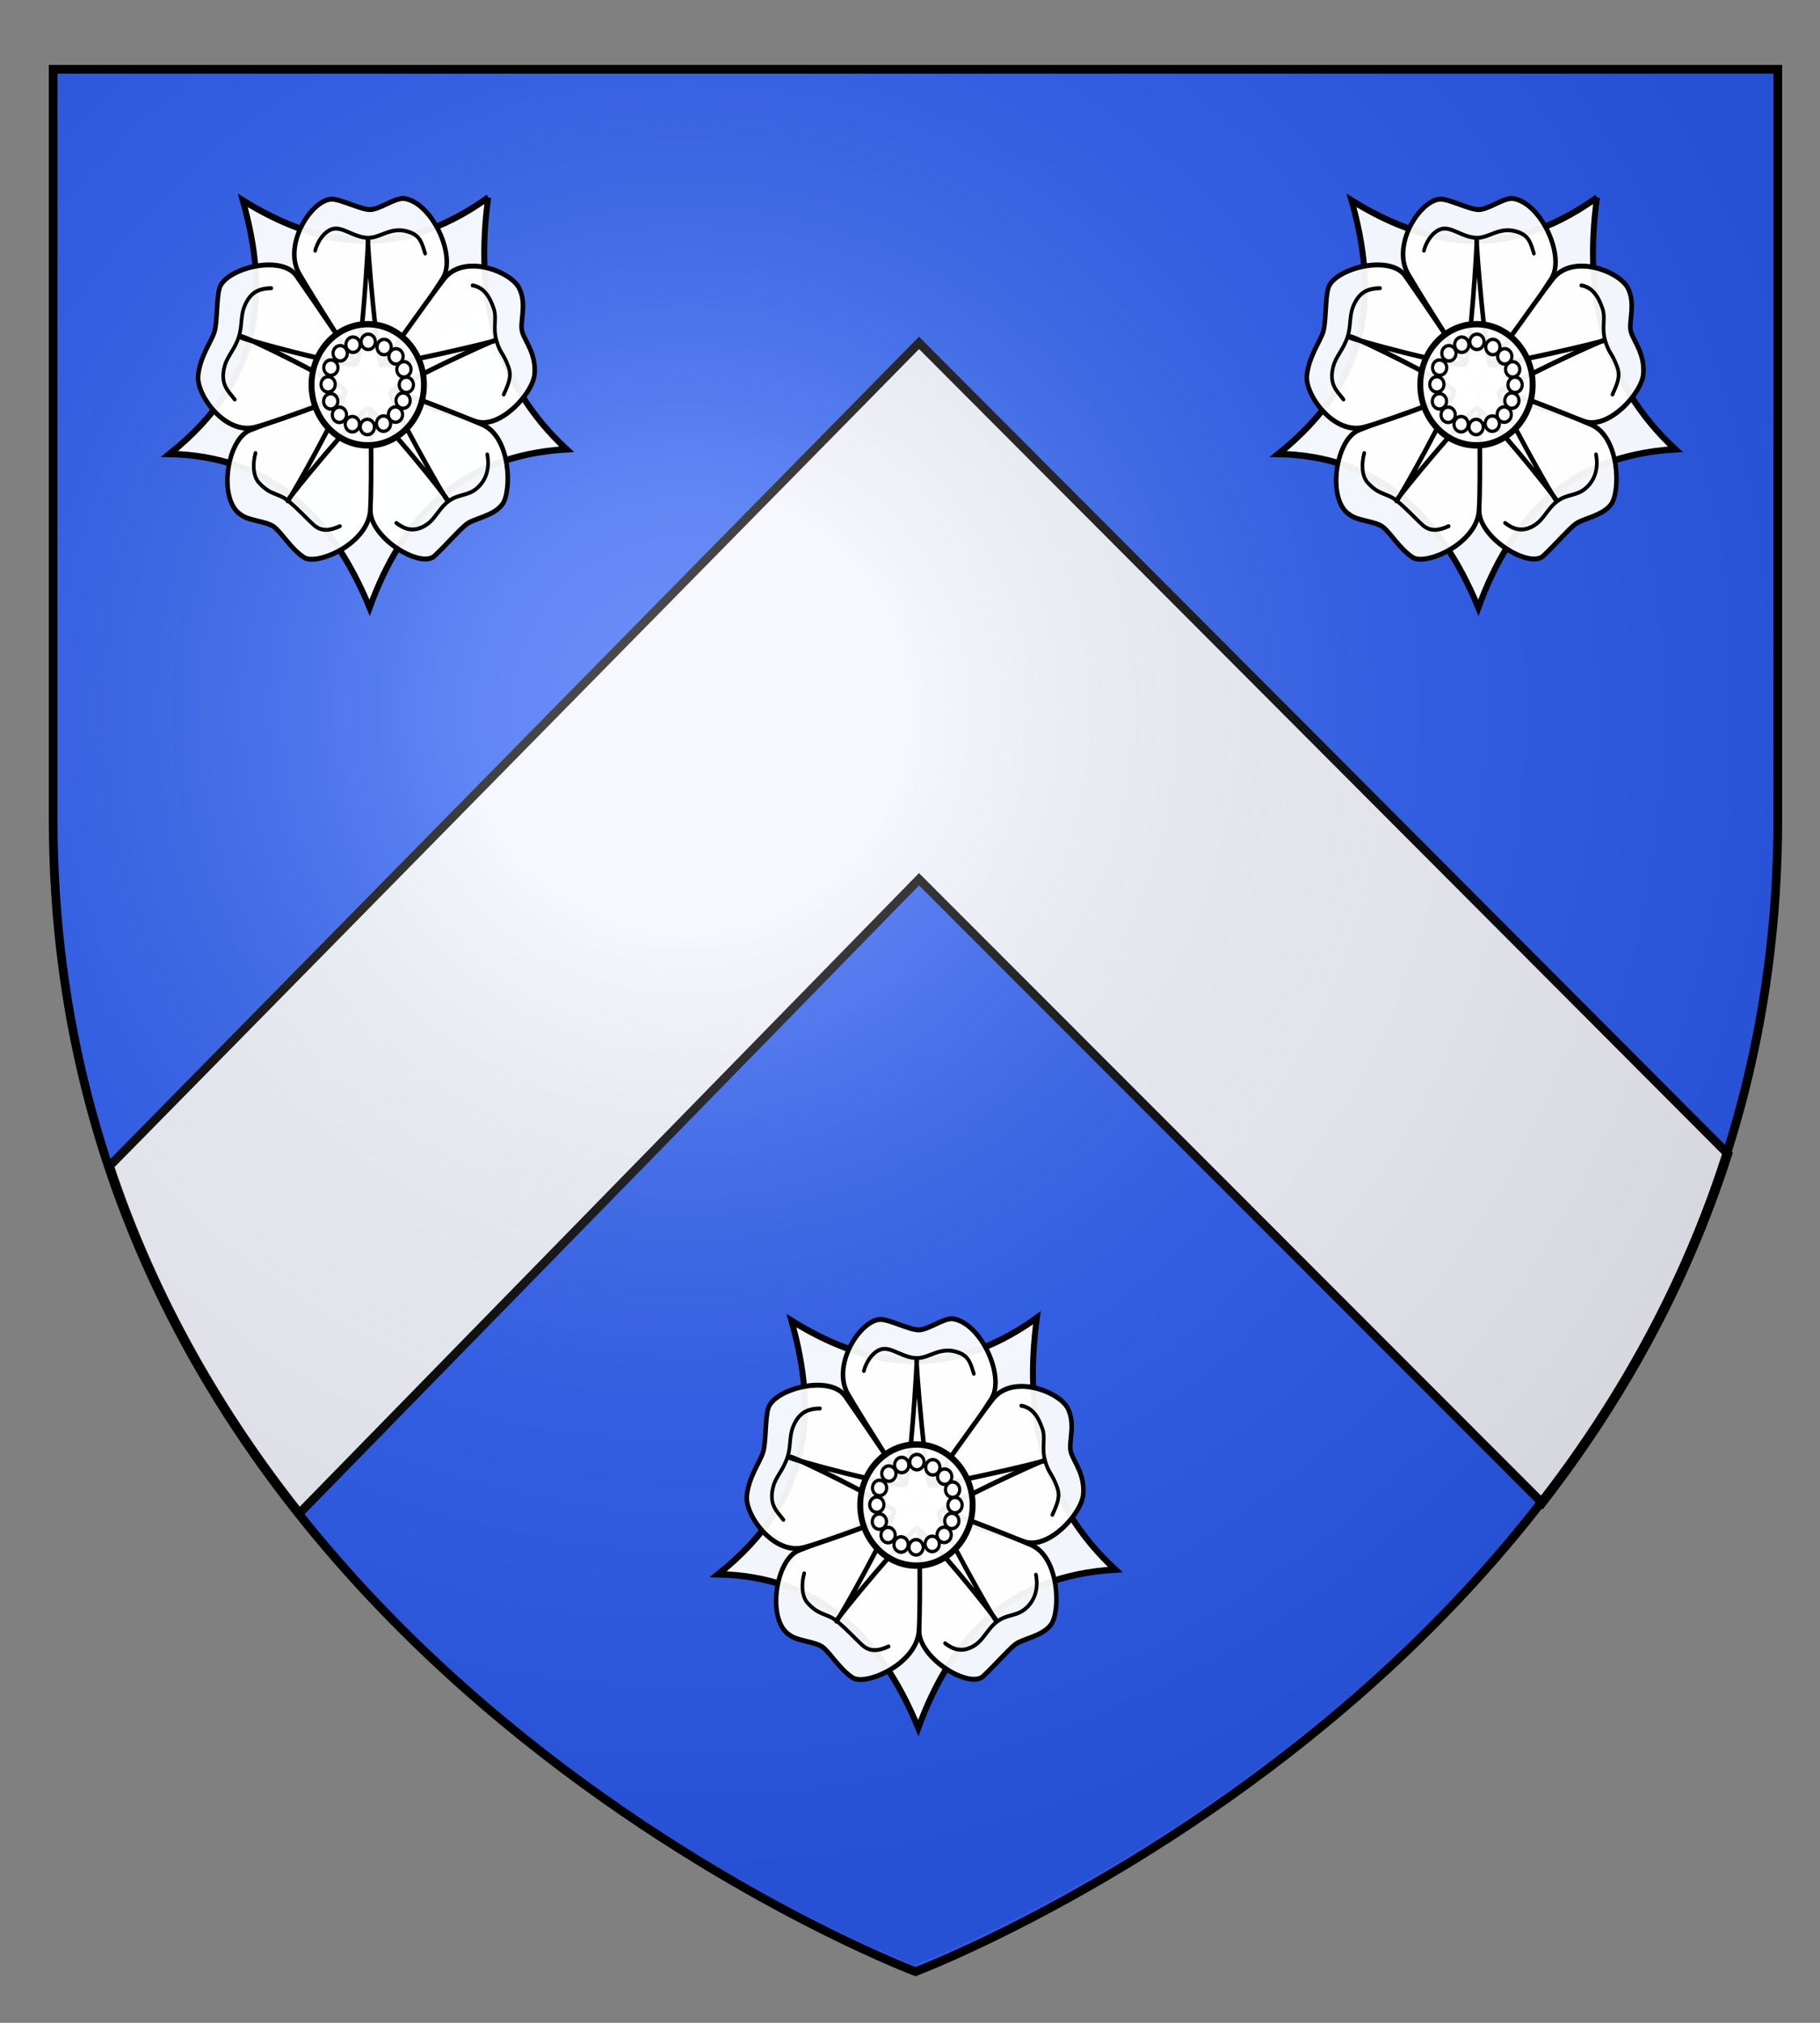 <svg xmlns="http://www.w3.org/2000/svg" xmlns:xlink="http://www.w3.org/1999/xlink" width="630" height="700"><rect width="100%" height="100%" fill="#808080" stroke="none"/><defs><linearGradient id="a"><stop offset="0" style="stop-color:#fd0000;stop-opacity:1"/><stop offset=".5" style="stop-color:#e77275;stop-opacity:.659"/><stop offset="1" style="stop-color:black;stop-opacity:.323"/></linearGradient><linearGradient id="b"><stop offset="0" style="stop-color:white;stop-opacity:.314"/><stop offset=".19" style="stop-color:white;stop-opacity:.251"/><stop offset=".6" style="stop-color:#6b6b6b;stop-opacity:.125"/><stop offset="1" style="stop-color:black;stop-opacity:.125"/></linearGradient><linearGradient id="c"><stop offset="0" style="stop-color:white;stop-opacity:.314"/><stop offset=".19" style="stop-color:white;stop-opacity:.251"/><stop offset=".6" style="stop-color:#6b6b6b;stop-opacity:.125"/><stop offset="1" style="stop-color:black;stop-opacity:.125"/></linearGradient><radialGradient xlink:href="#c" id="d" cx="220.607" cy="229.913" r="300" fx="220.607" fy="229.913" gradientTransform="matrix(1.353 0 0 1.349 -78.556 -34.162)" gradientUnits="userSpaceOnUse"/></defs><g transform="translate(17.429 -30.053)"><path d="M298.915 712.822s298.5-112.666 298.5-398.997V54.478h-597v259.347c0 286.33 298.5 398.997 298.5 398.997z" style="fill:#2b5df2;fill-opacity:1;fill-rule:evenodd;stroke:none"/><path d="M300.696 148.715 20.502 433.526c15.38 46.316 38.807 86.235 65.719 120.182l214.475-219.392 215.712 215.818c26.537-34.193 49.46-74.303 64.281-120.777L300.696 148.715z" style="fill:#fff;fill-opacity:.941;fill-rule:evenodd;stroke:#000;stroke-width:3.005;stroke-linecap:butt;stroke-linejoin:miter;stroke-miterlimit:4;stroke-opacity:1;stroke-dasharray:none;display:inline"/><path d="M299.074 710.085s298.5-112.32 298.5-397.772V53.761h-597v258.552c0 285.451 298.5 397.772 298.5 397.772z" style="fill:url(#d);fill-opacity:1;fill-rule:evenodd;stroke:none"/><path d="M300 658.5S1.5 546.18 1.5 260.728V2.176h597v258.552C598.5 546.18 300 658.5 300 658.5z" style="fill:none;stroke:#000;stroke-width:3;stroke-linecap:butt;stroke-linejoin:miter;stroke-miterlimit:4;stroke-opacity:1;stroke-dasharray:none" transform="matrix(1 0 0 1.003 -.53 51.858)"/><g id="e" style="display:inline"><path d="M530 390c0 27.614-22.386 50-50 50s-50-22.386-50-50 22.386-50 50-50 50 22.386 50 50z" style="fill:none;stroke:#333;stroke-width:1;stroke-linecap:round;stroke-linejoin:round;stroke-miterlimit:4;stroke-opacity:1;stroke-dasharray:none" transform="matrix(.158 0 0 .171 34.127 96.879)"/><path d="M775 390c0 162.924-132.076 295-295 295S185 552.924 185 390 317.076 95 480 95s295 132.076 295 295z" style="fill:none;stroke:#333;stroke-width:1;stroke-linecap:round;stroke-linejoin:round;stroke-miterlimit:4;stroke-opacity:1;stroke-dasharray:none" transform="matrix(.158 0 0 .171 34.127 96.879)"/><path d="M743.277 23.18C713.95 221.882 756.022 396.79 915 532.726 680.998 545.408 555.187 671.194 483.44 853.5c-85.37-192.324-223.763-307.39-438.44-311.3C253.66 388.38 261.43 212.241 205.586 29.033 361.891 118.88 524.32 146.455 698.933 50.158c14.694-8.104 29.474-17.084 44.344-26.979z" style="fill:#fff;fill-opacity:.941;stroke:#000;stroke-width:13;stroke-linecap:round;stroke-linejoin:miter;stroke-miterlimit:4;stroke-opacity:1;stroke-dasharray:none;marker-start:none" transform="matrix(.158 0 0 .171 34.127 94.433)"/><path d="M400.097-5.46c20.506 0 63.64 21.213 84.146 21.213s52.326-22.628 72.832-22.628c61.553 5.292 118.31 116.8 86.267 162.635-31.724 45.378-155.63 221.785-159.806 216.374-11.012-14.266-121.525-174.155-154.15-226.274-18.605-29.723-11.356-68.13 6.133-98.818 16.716-29.33 42.786-51.605 64.578-52.503z" style="fill:#fff;fill-opacity:.941;stroke:#000;stroke-width:10;stroke-linecap:round;stroke-linejoin:miter;stroke-miterlimit:4;stroke-opacity:1;stroke-dasharray:none" transform="matrix(.158 0 0 .171 34.127 99.89)"/><path d="M810.791 174.165c18.44 33.172.71 69.645 7.046 89.147 6.337 19.503 30.48 44.232 27.056 84.903-3.314 39.356-75.781 112.578-129.007 96.348-53.227-16.23-241.061-66.152-237.207-71.795 10.165-14.881 128.079-169.394 167.565-216.527 44.042-52.572 146.107-15.249 164.547 17.924z" style="fill:#fff;fill-opacity:.941;stroke:#000;stroke-width:10;stroke-linecap:round;stroke-linejoin:miter;stroke-miterlimit:4;stroke-opacity:1;stroke-dasharray:none" transform="matrix(.158 0 0 .171 34.127 99.89)"/><path d="M774.558 611.754c-18.889 24.312-62.455 28.773-79.045 40.826-16.59 12.053-39.8 37.65-69.664 63.944-29.864 26.294-139.603-35.016-140.62-90.93-1.008-55.36-5.178-263.671 1.38-261.749 17.294 5.07 186.54 63.808 243.568 86.797 63.608 25.64 64.38 135.369 44.38 161.112z" style="fill:#fff;fill-opacity:.941;stroke:#000;stroke-width:10;stroke-linecap:round;stroke-linejoin:miter;stroke-miterlimit:4;stroke-opacity:1;stroke-dasharray:none" transform="matrix(.158 0 0 .171 34.127 99.89)"/><path d="M339.58 719.623c-28.08-17.066-48.333-49.289-64.923-61.342-16.59-12.053-55.633-12.45-72.223-24.504-51.88-28.502-32.566-154.05 20.297-172.296 52.338-18.065 261.776-97.935 261.974-91.104.524 18.014 4.435 192.527.194 253.868-4.73 68.418-117.237 112.444-145.318 95.378z" style="fill:#fff;fill-opacity:.941;stroke:#000;stroke-width:10;stroke-linecap:round;stroke-linejoin:miter;stroke-miterlimit:4;stroke-opacity:1;stroke-dasharray:none" transform="matrix(.158 0 0 .171 34.127 99.89)"/><path d="M107.795 351.282c4.465-38.793 29.469-68.93 35.806-88.432 6.336-19.502 4.549-68.07 10.886-87.573 11.075-39.764 135.033-70.092 168.721-25.454 33.354 44.194 165.55 221.528 159.114 223.828-16.97 6.064-189.043 67.417-248.693 82.34-66.53 16.643-130.348-65.496-125.834-104.71z" style="fill:#fff;fill-opacity:.941;stroke:#000;stroke-width:10;stroke-linecap:round;stroke-linejoin:miter;stroke-miterlimit:4;stroke-opacity:1;stroke-dasharray:none" transform="matrix(.158 0 0 .171 34.127 99.89)"/><path d="M200 305c0 4 242 64 254 55 11-9 27.55-252 26-252-1.55 0 3.843 65.159 10.659 129.513C497.033 297.693 504.65 357.168 509 362c4.35 4.832 252-47 251-50s-226 94-231 106c-4 12 123 221 126 219S495 449 480 450c-12.5 0-178 184-176 187 3 2 131-211 126-223-4-12-226-114-228-109z" style="fill:#fff;fill-opacity:.941;stroke:#000;stroke-width:10;stroke-linecap:round;stroke-linejoin:round;stroke-miterlimit:4;stroke-opacity:1;stroke-dasharray:none" transform="matrix(.158 0 0 .171 34.127 94.433)"/><path d="M617 390c0 75.663-61.337 137-137 137s-137-61.337-137-137 61.337-137 137-137 137 61.337 137 137z" style="fill:#fff;fill-opacity:.941;stroke:#000;stroke-width:14.444;stroke-linecap:butt;stroke-miterlimit:4;stroke-opacity:1;stroke-dasharray:none" transform="matrix(.142 0 0 .153 41.707 103.53)"/><path d="M364.214 130.825c5.76-21.596 25.085-46.08 47.179-44.74 20.747 1.258 41.21 18.254 68.93 18.66 27.72.406 50.62-24.591 90.723-11.464 23.808 7.793 27.23 23.178 34.14 43.244" style="fill:none;stroke:#000;stroke-width:8;stroke-linecap:round;stroke-linejoin:miter;stroke-miterlimit:4;stroke-opacity:1;stroke-dasharray:none" transform="matrix(.158 0 0 .171 34.127 94.433)"/><path d="M708.989 201.092c23.397 3.543 36.968 20.863 46.573 47.22 7.118 19.528-2.426 37.857 5.754 64.346 8.18 26.489 14.234 23.382 25.987 52.415 7.25 17.91 2.848 30.887-10.06 56.791" style="fill:none;stroke:#000;stroke-width:8;stroke-linecap:round;stroke-linejoin:miter;stroke-miterlimit:4;stroke-opacity:1;stroke-dasharray:none" transform="matrix(.158 0 0 .171 34.127 94.433)"/><path d="M741.214 543.187c3.737 17.232 4.106 46.676-22.178 68.037-20.787 16.893-40.57 11.014-63.235 26.98-22.665 15.964-29.148 38.696-54.025 50.709-23.99 11.585-42.352 5.137-59.736-7.035M418.407 688.317c-20.267 8.473-39.756 11.977-56.843-2.093-16.046-13.213-34.455-32.572-56.643-49.194-22.187-16.622-38.106-10.456-63.85-36.612-13.554-13.77-13.813-39.753-7.608-60.049M188 432c-14.02-17.105-33.127-30.494-22.026-68.092 5.886-19.935 22.063-32.911 31.015-59.15 8.952-26.237 1.596-45.72 17.637-71.642 13.305-21.501 32.146-26.014 53.365-26.385" style="fill:none;stroke:#000;stroke-width:8;stroke-linecap:round;stroke-linejoin:miter;stroke-miterlimit:4;stroke-opacity:1;stroke-dasharray:none" transform="matrix(.158 0 0 .171 34.127 94.433)"/><path d="M498 406c0 9.941-8.059 18-18 18s-18-8.059-18-18 8.059-18 18-18 18 8.059 18 18z" style="fill:#fff;fill-opacity:.941;stroke:#000;stroke-width:8;stroke-linecap:round;stroke-miterlimit:4;stroke-opacity:1;stroke-dasharray:none" transform="matrix(.137 0 0 .148 44.272 88.252)"/><path d="M498 406c0 9.941-8.059 18-18 18s-18-8.059-18-18 8.059-18 18-18 18 8.059 18 18z" style="fill:#fff;fill-opacity:.941;stroke:#000;stroke-width:8;stroke-linecap:round;stroke-miterlimit:4;stroke-opacity:1;stroke-dasharray:none" transform="matrix(.137 0 0 .148 49.779 90.057)"/><path d="M498 406c0 9.941-8.059 18-18 18s-18-8.059-18-18 8.059-18 18-18 18 8.059 18 18z" style="fill:#fff;fill-opacity:.941;stroke:#000;stroke-width:8;stroke-linecap:round;stroke-miterlimit:4;stroke-opacity:1;stroke-dasharray:none" transform="matrix(.137 0 0 .148 53.891 93.292)"/><path d="M498 406c0 9.941-8.059 18-18 18s-18-8.059-18-18 8.059-18 18-18 18 8.059 18 18z" style="fill:#fff;fill-opacity:.941;stroke:#000;stroke-width:8;stroke-linecap:round;stroke-miterlimit:4;stroke-opacity:1;stroke-dasharray:none" transform="matrix(.137 0 0 .148 56.626 97.792)"/><path d="M498 406c0 9.941-8.059 18-18 18s-18-8.059-18-18 8.059-18 18-18 18 8.059 18 18z" style="fill:#fff;fill-opacity:.941;stroke:#000;stroke-width:8;stroke-linecap:round;stroke-miterlimit:4;stroke-opacity:1;stroke-dasharray:none" transform="matrix(.137 0 0 .148 57.465 103.135)"/><path d="M498 406c0 9.941-8.059 18-18 18s-18-8.059-18-18 8.059-18 18-18 18 8.059 18 18z" style="fill:#fff;fill-opacity:.941;stroke:#000;stroke-width:8;stroke-linecap:round;stroke-miterlimit:4;stroke-opacity:1;stroke-dasharray:none" transform="matrix(.137 0 0 .148 56.348 108.603)"/><path d="M498 406c0 9.941-8.059 18-18 18s-18-8.059-18-18 8.059-18 18-18 18 8.059 18 18z" style="fill:#fff;fill-opacity:.941;stroke:#000;stroke-width:8;stroke-linecap:round;stroke-miterlimit:4;stroke-opacity:1;stroke-dasharray:none" transform="matrix(.137 0 0 .148 53.706 113.427)"/><path d="M498 406c0 9.941-8.059 18-18 18s-18-8.059-18-18 8.059-18 18-18 18 8.059 18 18z" style="fill:#fff;fill-opacity:.941;stroke:#000;stroke-width:8;stroke-linecap:round;stroke-miterlimit:4;stroke-opacity:1;stroke-dasharray:none" transform="matrix(.137 0 0 .148 49.575 116.558)"/><path d="M498 406c0 9.941-8.059 18-18 18s-18-8.059-18-18 8.059-18 18-18 18 8.059 18 18z" style="fill:#fff;fill-opacity:.941;stroke:#000;stroke-width:8;stroke-linecap:round;stroke-miterlimit:4;stroke-opacity:1;stroke-dasharray:none" transform="matrix(.137 0 0 .148 43.976 117.726)"/><path d="M498 406c0 9.941-8.059 18-18 18s-18-8.059-18-18 8.059-18 18-18 18 8.059 18 18z" style="fill:#fff;fill-opacity:.941;stroke:#000;stroke-width:8;stroke-linecap:round;stroke-miterlimit:4;stroke-opacity:1;stroke-dasharray:none" transform="matrix(.137 0 0 .148 38.782 116.761)"/><path d="M498 406c0 9.941-8.059 18-18 18s-18-8.059-18-18 8.059-18 18-18 18 8.059 18 18z" style="fill:#fff;fill-opacity:.941;stroke:#000;stroke-width:8;stroke-linecap:round;stroke-miterlimit:4;stroke-opacity:1;stroke-dasharray:none" transform="matrix(.137 0 0 .148 34.299 113.506)"/><path d="M498 406c0 9.941-8.059 18-18 18s-18-8.059-18-18 8.059-18 18-18 18 8.059 18 18z" style="fill:#fff;fill-opacity:.941;stroke:#000;stroke-width:8;stroke-linecap:round;stroke-miterlimit:4;stroke-opacity:1;stroke-dasharray:none" transform="matrix(.137 0 0 .148 31.284 108.844)"/><path d="M498 406c0 9.941-8.059 18-18 18s-18-8.059-18-18 8.059-18 18-18 18 8.059 18 18z" style="fill:#fff;fill-opacity:.941;stroke:#000;stroke-width:8;stroke-linecap:round;stroke-miterlimit:4;stroke-opacity:1;stroke-dasharray:none" transform="matrix(.137 0 0 .148 30.39 102.977)"/><path d="M498 406c0 9.941-8.059 18-18 18s-18-8.059-18-18 8.059-18 18-18 18 8.059 18 18z" style="fill:#fff;fill-opacity:.941;stroke:#000;stroke-width:8;stroke-linecap:round;stroke-miterlimit:4;stroke-opacity:1;stroke-dasharray:none" transform="matrix(.137 0 0 .148 31.342 97.189)"/><path d="M498 406c0 9.941-8.059 18-18 18s-18-8.059-18-18 8.059-18 18-18 18 8.059 18 18z" style="fill:#fff;fill-opacity:.941;stroke:#000;stroke-width:8;stroke-linecap:round;stroke-miterlimit:4;stroke-opacity:1;stroke-dasharray:none" transform="matrix(.137 0 0 .148 34.56 92.228)"/><path d="M498 406c0 9.941-8.059 18-18 18s-18-8.059-18-18 8.059-18 18-18 18 8.059 18 18z" style="fill:#fff;fill-opacity:.941;stroke:#000;stroke-width:8;stroke-linecap:round;stroke-miterlimit:4;stroke-opacity:1;stroke-dasharray:none" transform="matrix(.137 0 0 .148 39.008 89.255)"/></g><use xlink:href="#e" width="744.094" height="1052.362" transform="translate(383.797)"/><use xlink:href="#e" width="744.094" height="1052.362" transform="translate(189.929 387.675)"/></g></svg>